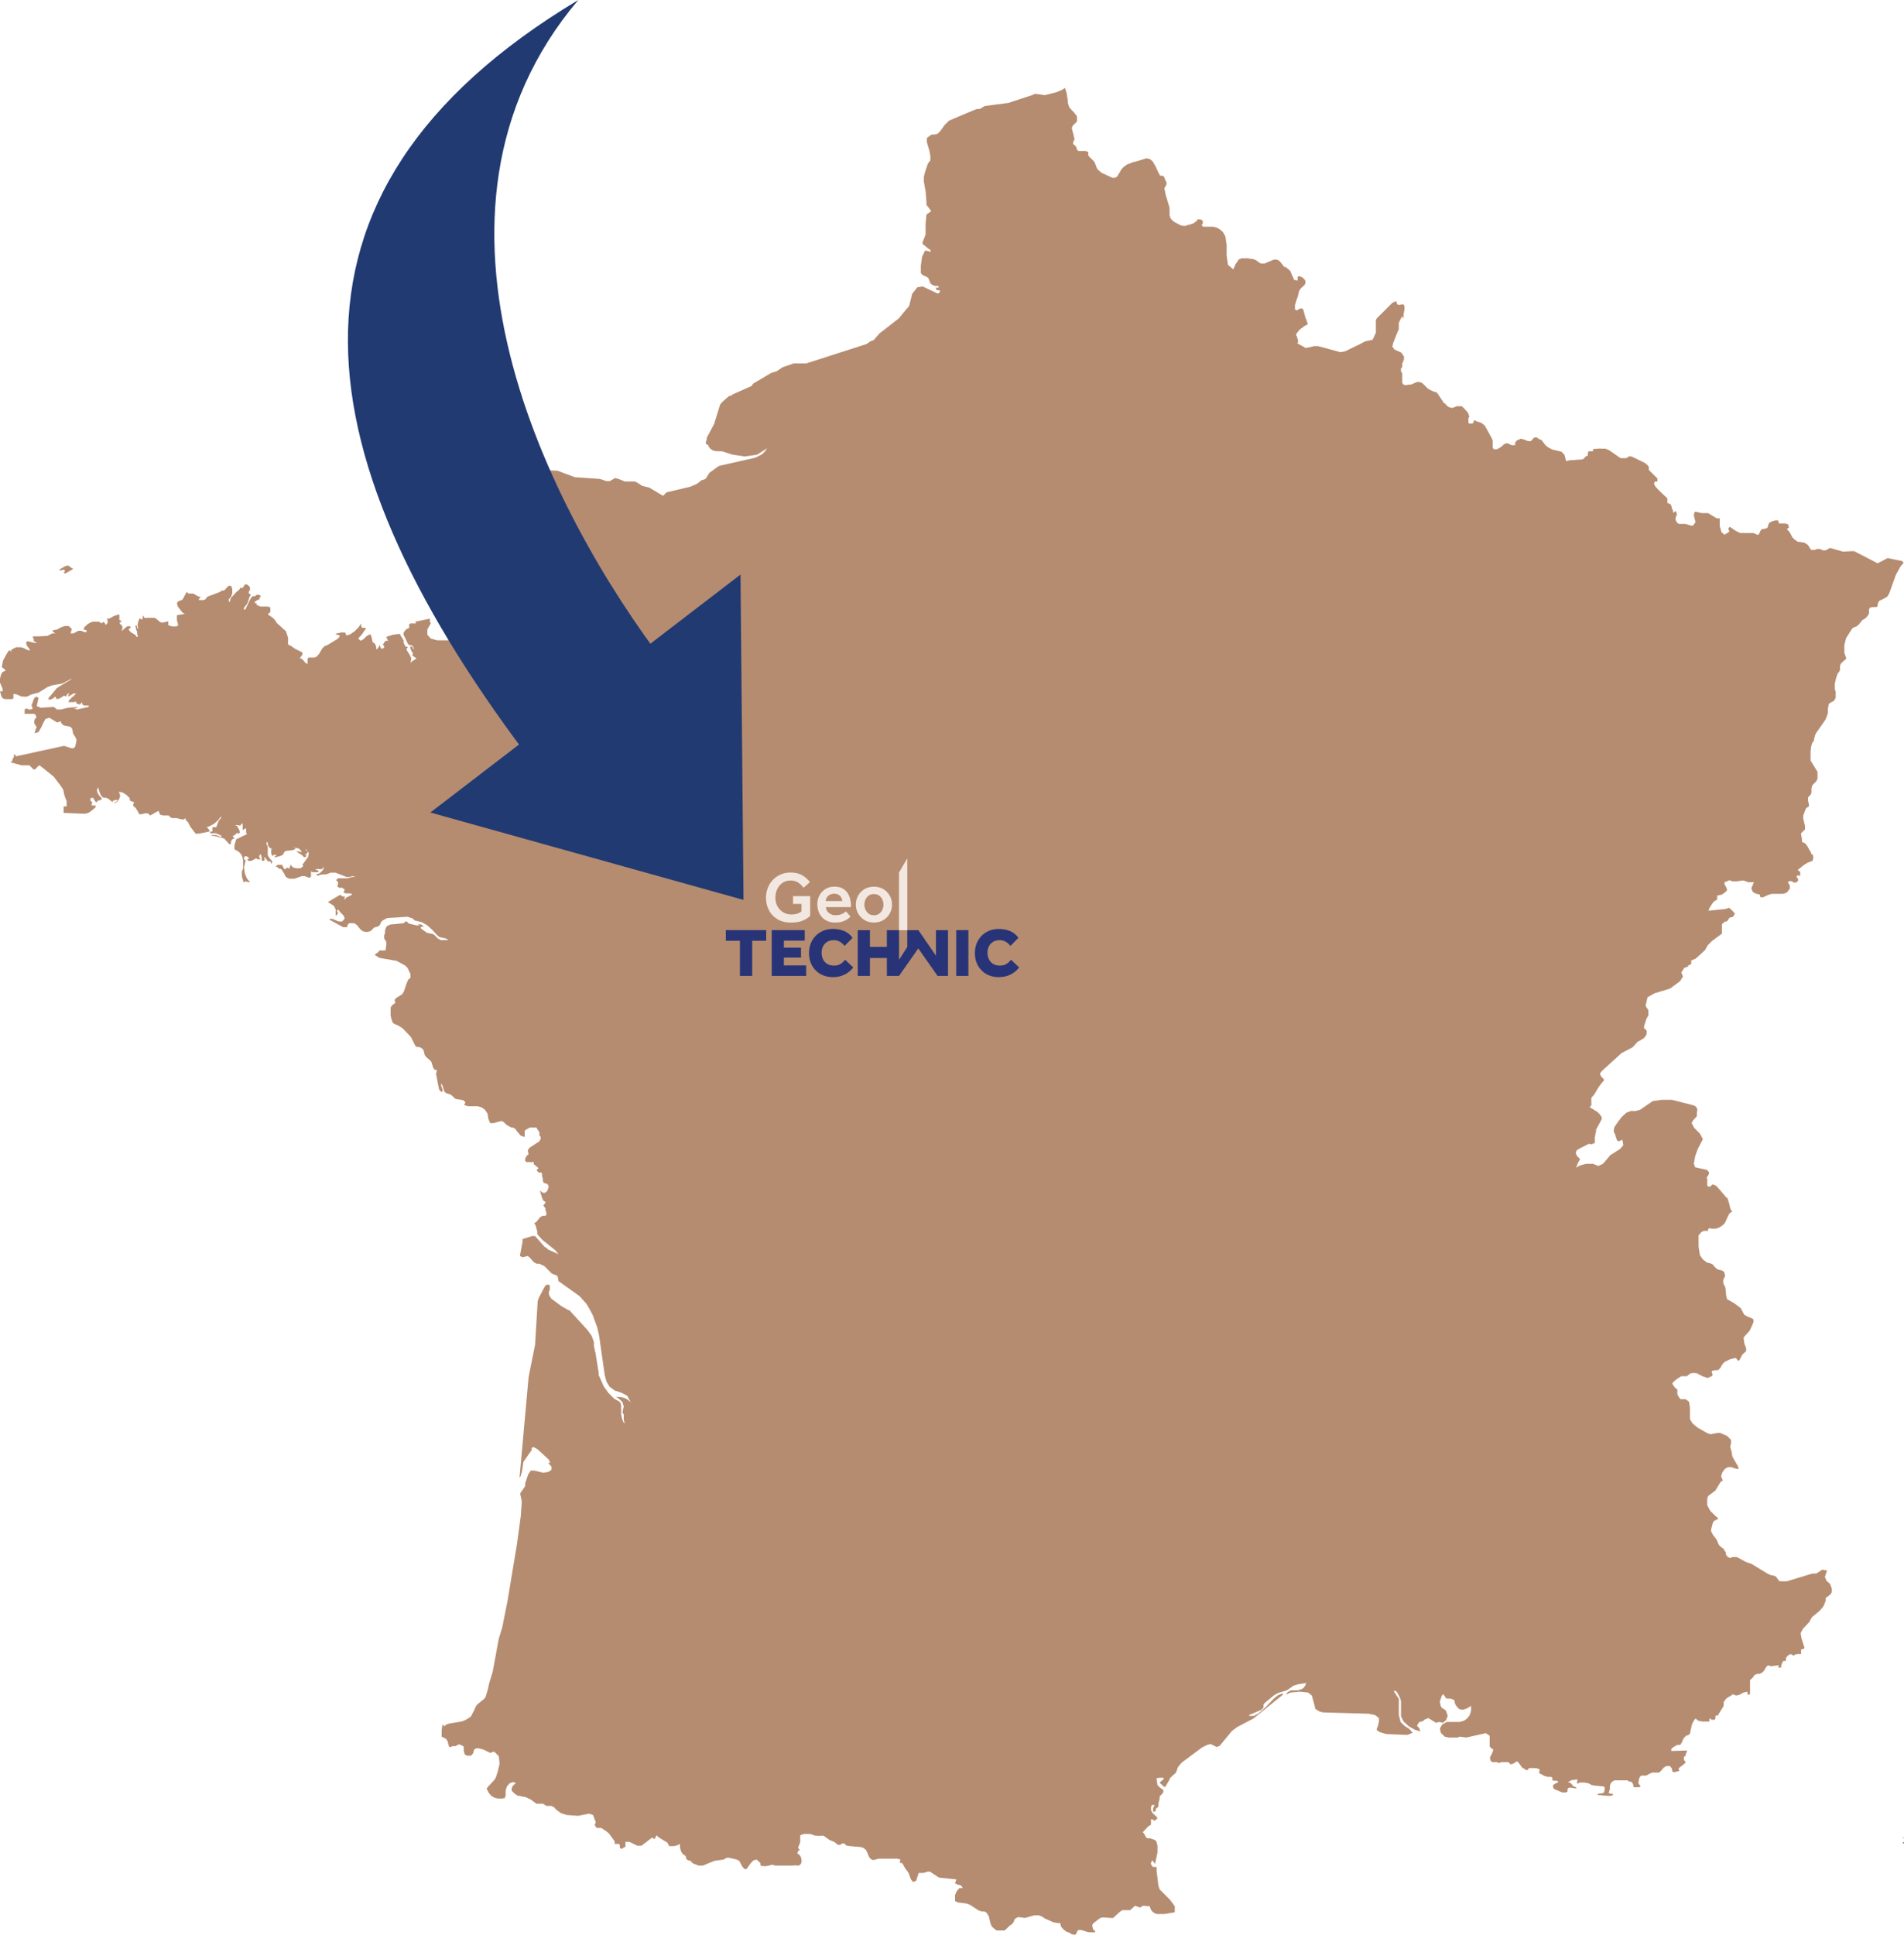 <?xml version="1.0" encoding="UTF-8"?>
<svg xmlns="http://www.w3.org/2000/svg" id="Calque_2" viewBox="0 0 440.2 447.2">
  <defs>
    <style>
      .cls-1 {
        fill: #f2e8e1;
      }

      .cls-2 {
        fill: #283477;
      }

      .cls-3 {
        fill: #b58c70;
        fill-rule: evenodd;
      }

      .cls-4 {
        fill: #213a72;
      }
    </style>
  </defs>
  <g id="Calque_1-2" data-name="Calque_1">
    <g>
      <g id="Calque_1-3" data-name="Calque_1">
        <path class="cls-3" d="M440.2,424.6h-.3v.2h.1l.2.2h0v-.1h0v-.1h-.2v-.2h.2Z"></path>
        <path class="cls-3" d="M440,425.8h-.1v.2l.3.2v-.2h0v-.3l-.2.1Z"></path>
        <path class="cls-3" d="M111.7,113.7h0c0,.1,0-.2,0-.2h0l-.2-.2h0v.4h.2Z"></path>
        <path class="cls-3" d="M358,358.4h-.5l-.3.4-.2.4-.6.2v.3c-.1,0,0,.4,0,.4h.2l.2-.2.6-.2.5-.8.2-.2h.5v-.5c-.1,0-.5.1-.5.1l-.1.1Z"></path>
        <path class="cls-3" d="M97.7,207.2l-1.1-.5h-.6c0-.1-.5,0-.5,0l-.3.4.4.8h2.4l.6.3-.3-.5-.6-.4v-.1Z"></path>
        <path class="cls-3" d="M102.3,197.1l-.3-.3-1-.5-.3-.3v-1.7l-.7-.4h-2.2l.5.7.5,1.6.4.7.8-.4.8.5.6,1,.4,1,.5.3.2-.6v-.9l-.2-.6v-.1Z"></path>
        <path class="cls-3" d="M16.3,131.2v-.2c-.1,0-.6-.3-.6-.3l-.7.2-1.2.7v.3l.8-.2h.3l.1.5h-.2v.3h.5c0-.1,1.5-.9,1.5-.9v-.3h-.2l-.3-.1Z"></path>
        <path class="cls-3" d="M122.1,227.6l.2-.2v-.3l-.2-.2-.2-.2h-.6c0-.1-1.7.3-1.7.3v.3l.3.2,1.2,1.4.4.2,1.7-.3,2.9,1.8,1.4.3h.2l.1.2.3-.2h.5l-.4-.8-.6-.7-.6-.4-3-.5-.5-.2v-.3h.4v-.3l-.7.2-.9.4h-.7l-.6-.9h.4l.6.3.1-.1Z"></path>
        <path class="cls-3" d="M350.5,359.6l-.2.2h-.2v.2h-.3c0,.1-.8.1-.8.1h-.3v.4l.7.4h.4c0,.1.4,0,.4,0l.4-.2.3-.4v-.8l-.2.1h-.2Z"></path>
        <path class="cls-3" d="M73.9,181.2l-.3-.2-1-1h0c0-.1-.7-.7-.7-.7l-1.4-.7h-.3l-.3-.3h-.2v.3c-.1,0-.4.2-.4.2l.2.6.3.7.2.7v.7l.4.4,1.6.5,2.3.2.8-.2v-.8l-.2-.3h-.9l-.1-.1Z"></path>
        <path class="cls-3" d="M129.3,238l-.3-.4h-.4l-.3.2-.4-.2-.7-.8-.9-.7-1-.5h-.9c0-.1.6,1.3.6,1.3l.4,1v.4l-.2.4.5.8.6.8.6.4,1.7,1.9.4.6.2.6.5,1.5.5.2.4-.7.4-1.1.2-1.8v-.4l-.3-.4-.9-.5-.3-.3v-.4c.1,0,.1-.3.1-.3l-.3-.3v-.9l-.2-.5v.1Z"></path>
        <path class="cls-3" d="M434.1,130.2l-5.4-2.8h-.7l-1.9.1-2.8-.8h-.4c0,.1-.8.5-.8.5h-.4c0,.1-.2,0-.2,0l-.7-.3h-.8l-.4.2h-.8l-.3-.3-.4-.7-.3-.3-.7-.4-1.5-.2-.7-.5-.5-.5-.7-1.3-.5-.5v-.2l.2-.1.2-.2-.2-.7-.6-.2h-1.5c0-.1-.2-.7-.2-.7h-.7l-.7.2-.6.3-.2.3-.2.7-.2.3h-.2c0,.1-.8.2-.8.2h-.2c0,.1-.3.4-.3.4l-.3.7-.2.2h-.2l-.9-.4h-3l-.5-.2-.6-.3-1.3-.9h-.1l-.3.3v.3l.2.3v.2l-1.1.7-.7-.6-.4-1.4v-1.8h-.7l-2-1.2h-1.4l-1.4-.3h-.3l-.2.8.2.8.2.8-.6.8h-.4l-1.3-.4h-1.5l-.4-.2-.4-.7v-.6l.3-.6-.2-.8h-.2l-.4.3h-.1v-.6l-.2-.1v-.2l-.3-1h-.1c0-.1-.5-.3-.5-.3h-.2v-1.1l-2.2-2.1-.6-.7-.3-.6.2-.5h.6v-.7l-1.7-1.7-.3-.3h0v-.7l-.3-.4-.6-.5-3.1-1.5h-.6l-.6.4h-1.3l-.9-.6-1.7-1.2-.9-.4h-1c0-.1-1.9.1-1.9.1v.5c.1,0-.8,0-.8,0h-.2l-.2.4v.6l-.5.2-.4.5-.5.2-2.9.2-.7.2-.4-1.5-.7-.7-2.1-.5-.8-.4-.7-.5-1.1-1.4h-.3l-.7-.5h-.4l-.3.1-.5.6-.3.2h0l-.7-.1-.7-.3-.8-.2-.9.4-.4.5v.4h0v.2h-.8l-1.1-.5-.4.2h-.2l-.4.4-.5.4-.7.4h-.2c0,.1-.7,0-.7,0l-.2-.4h0v-1.6l-.2-.5-1.6-2.9-.7-.6-1.1-.4h-.2c0-.1-.2-.2-.2-.2h-.2l-.2.1v.3l-.3.3h-.8c0-.1-.1-.3-.1-.3v-1.1h.2v-.2h0c0-.1-.3-.9-.3-.9l-.7-.8-.7-.7h-1.3c0,.1-1,.4-1,.4l-.7-.2-.7-.5v-.2c-.1,0-.5-.3-.5-.3l-.8-1.2-.6-.9-.4-.4h-.3l-.9-.4-.7-.4-1.2-1.2-.6-.3h-.7l-.7.3-.7.3h-.6l-.3.1h-.5l-.3-.1-.3-.4v-2.2h0l-.3-.5v-.6l.3-.4h0v-.9c.1,0,.2-.2.2-.2v-.2l.2-.4v-.7l-.6-.9h0l-.9-.4-.7-.3-.5-.7.2-.8.9-2.3.4-.9v-1.4h0c0-.1.2-.5.2-.5l.5-1h.1l.3.4h0v-.9l.2-1.1v-.9l-.3-.4-1,.2-.4-.2-.2-.7h0l-.9.4-3.6,3.6-.2.4v.7h0v2.3c-.1,0-.4.8-.4.8h0l-.3.6-.2.2h-.2l-1.4.3-1.1.6-3.5,1.7-1.1.2-4.4-1.2-.8-.2h-1c0,.1-1.7.4-1.7.4h-.3v-.1l-1.9-1h.3v-.8l-.2-.4v-.4h-.2v-.6c.1,0,.3-.3.3-.3h0l.2-.3.3-.3.2-.2.6-.4.2-.2.4-.2.4-.2v-.4l-.2-.4v-.3l-.2-.2-.6-2.2-.3-.2h-.4l-.7.4h-.3c0-.1-.2-.2-.2-.2v-1l.4-1.3.3-.8.2-1,.2-.4h0l.4-.5.7-.6h0l.2-.4v-.6l-.2-.3-.4-.4-.3-.2h-.2c0-.1-.3-.2-.3-.2h0l-.4.2v.7h0v.2l-.6-.2h-.2l-.7-1.6-.2-.5-.7-.6-.4-.3h-.3c0-.1-1.1-1.4-1.1-1.4h0l-.6-.3h-.7l-1.4.6-.7.3h-.9l-.5-.3-.3-.2-.2-.2-.7-.3-1.4-.2h-1.5c0,.1-.2.2-.2.2h-.3l-.2.4-.7,1v.3l-.1.1h0l-.2.3h0v.3l-1.3-1.1-.3-2.1v-2.5l-.3-2-.6-1-.7-.6-.7-.4-.8-.2h-2.3l-.4-.3.3-.5h0v-.5l-.3-.3h-.1l-.3-.1h-.4l-.3.2h0v.2l-.3.2h-.1l-.3.3-1.2.4h-.3c0,.1-.3.2-.3.2h-.6l-.6-.1-1.5-.8-.4-.3-.5-.6h0l-.2-.7v-1.7l-.9-3-.3-1.5.3-.5.2-.4v-.5c-.1,0-.4-.8-.4-.8l-.2-.5h0l-.4-.2h-.5l-.2-.4-.5-1-.3-.7-.2-.3-.5-.9-.6-.5-.7-.2h-.2l-1.6.5-1,.3h-.3c0,.1-1.5.6-1.5.6l-.4.3-.3.2-.3.3-.3.3-.4.7-.6,1-.5.3h-.6l-2.4-1.1-.3-.2-.2-.2-.5-.4h0c0-.1-.2-.3-.2-.3l-.4-1.1-.2-.4h0c0-.1-1.2-1.2-1.2-1.2l-.2-.4h0v-.7c-.1,0-.6-.2-.6-.2h-1.7c0-.1-.2-.2-.2-.2h0l-.2-.3v-.3l-.3-.4-.2-.2h0l-.3-.2h0v-.4l.3-.6v-.3l-.3-1.2-.3-1.2.2-.5.3-.3.5-.5.2-.2h0v-1.2l-.6-.8-1.2-1.3-.3-1v-.4l-.3-1.9h0c0-.1-.4-1.2-.4-1.2l-.5.4-1.4.6-2.7.7-2.1-.3h-.3l-.3.2-5.8,1.9-5.4.7-1.2.7h-.6c0-.1-6.5,2.7-6.5,2.7l-1,1-1,1.4-.6.6-.7.2h-.7l-.3.2-.8.6v1l.6,2,.2,1.2v1c-.1,0-.6.8-.6.8l-.7,2.1-.2.9v1.1l.4,2.2.2,2.5v.7c.1,0,1.1,1.4,1.1,1.4l-1.1.8-.2,2.1v2.5l-.7,1.8v.4l1.9,1.5v.3l-1.3-.3-.7,1.4-.3,2.1v1.7l.3.4,1.4.7.3.7.2.6.5.4.7.2h.7v.4h-.7l.2.4.2.2h.6v.4l-.3.3h-.3l-3.4-1.6-1.2.2-1.2,1.5-.7,2.8-.3.4-.3.3-1.8,2.2-4.5,3.5-1.3,1.5-.8.3-.8.6-14,4.5h-2.9l-2.6.9-1.3.9-1.3.4-4.2,2.5-.3.5-4.5,2-.3.3h-.4l-1.6,1.4-.5.6-1.4,4.5-1.7,3.2v.4l-.2.6v.4l.6.3v.3c.1,0,.4.5.4.5l.6.4.8.2h1.3l2.5.8,2.8.4,2.8-.4,2.4-1.5-.6.8-.6.6-1.6.8-8.4,1.9-2.2,1.6-.8,1.3-.3.2-.7.2-1,.8-1.6.7-5.5,1.3-.8.8-3.2-1.9-1.6-.4-1.1-.7-.6-.3h-2.3l-1.5-.6-.8-.2-1.2.7h-.8l-1.5-.5-5.8-.4-4-1.5-4.5-.2-.6.3-.6.6-.3.7.3.5v.3l-.7.2-.3-.2-.3-.4-.3-.3h-.4l-.3.3h-.3l-.2-.5v-.2l.3-.3.2-.4v-1.7l-.3-.8-2.5-3.2-.5-1.4-.6-.9-.5-1,.2-1.2.3-.3h.3c0-.1.7-.1.7-.1v-.2l.2-.5.2-.5.9-.6-.2-.9-.7-1.6-.2-.9-.2-.4-.2-.2-4.1-.7h-.6l-1.6.5-.5.4-.9,1.2-.5.5-.6.3h-.4l-.6-.3h-.8l-.4.5h-.3c0,.1-.3,0-.3,0v-.5h0c0-.1-.5,0-.5,0l-2.5-.8-2.2-.3-.7-.3h-.7v-.3l-.2-.6-.2-.2h-.3c0-.1-1,0-1,0h-.3c0-.1-.7-.6-.7-.6h-.3c0-.1-.9,0-.9,0v.4c-.1,0,0,.8,0,.8l-.3,1.2,1.5.6,1.2.2.2.4.3.5.2.6.3.7v.9l-.2,1.6-.2.5-1,.9-.3.7.3.3.8,1,.3.6.2.4v.5l.6.9v.3l.2.4v3.1l.4.3h.4l.5-.2h.4c0-.1,0,0,0,0v.2l-.2.3.6.4.8.8.6.4.3-.9h.2l.4,1v.3h-.6l.2.8.4.6,1,.8h-.2v.1l-.2.2.5.6.6,1.9.5.6.3-1h.7l.9.4.7.2v.3l-1.3-.3h-.6l-.3.5v.9l.3,1,.2,1,.3.8.2-.2h0l.4.2-.7.5-.2.3-.2.7-.2.7v.6l.2.4h.5l-.1.6v2.1l.3.5.3.3v-.2l.4-.8.6-.4h.8l.6.3v.3l-.8-.4-.4.2-.3.8-.3,2.9v.3l.5.1.2.3v.5l-.2.6-.3-.4-.3.5-.2,2.4-.2.6-.3.5-.5.2v.4l.8.2.4.8.2,1.2v1.4l.3,1.2,1.2,1.1.3,1.2.3.3.4.3,1.2.3.2.2v.3l.2.3v.2h.2l.2-.2h0c0-.1,1.3,0,1.3,0l.7.4.6.9-1.2-.5-3.7.8-2.6-.3h-.6c0,.1-1.6,1-1.6,1l-2.6.4h-2.5l-1.5-.4-.8-.9v-1.2l.8-1.4-.2-.4v-.7l-3.4.7.2.4h-1.3l-.3.2v.8h0c0,.1-.6.3-.6.3l-.4.4-.3.5v.4l.3.6.7,1.5.3.3h.3l.4.1.2.3.3.6-.4-.3v-.2l-.3-.2h-.3l.2.8.5.9-.2.4,1,.7-1.1.7-.3.4.2-1.1-.3-.7-.8-1.3v-.2l.3-.5h-.5c0-.1-.3-.5-.3-.5l-.2-.5v-.5l-.8-1.3v-.2l-1.6.2-1.6.5.3.7.2.4.3.3-.4-.5h-.5l-.3.3-.4.6.3.3h0v.4l-.5.3-.3-.3-.2-.6v-.7.6l-.2.5-.3.4-.3.2v-.5l-.2-.6-.3-.4-.4-.2v-.3l-.3-1.2-.2-.3-.8.4-.7.7-.7.4-.6-.5.9-1,.2-.3.2-.3.2-.3.2-.2v-.4h-.8l-.2-.4v-.6l-.6.9-.9.9-1,.7-.9.3-.3-.7h-.7c0-.1-1.6.3-1.6.3l.7.3h.3v.4l-.5.5-2.3,1.4-.6.2-.3.3-.3.3-.7,1.2-.6.7-.6.2h-1.3l-.2.3v1.2l-.6-.4-.3-.4-.3-.3-.3-.2h-.3l.2-.3.2-.3.2-.3v-.5l-1.8-.9-.8-.6-.5-.2-.2-.2v-1.5l-.5-1.5-2.1-1.9-.3-.5-.5-.6-.7-.5-.5-.3v-.3h.2l.3-.4v-1l-.6-.2h-1.7l-.9-.4v-.4h-.4v-.3l.6-.4h.2c0-.1.3-.2.3-.2v-.3h0l.3-.4-.3-.3h-.4c0-.1-.3,0-.3,0l-.3.3h-.6c0-.1-.6.8-.6.8l-1.1,2.3h-.3v-.4l.7-.9.2-.4.4-1.3.3-.4-.5-.4v-.3l.3-.5v-.5l-.3-.4-.4-.3h-.5c0,.1-.6.9-.6.9l-.4-.2-.2.4-.8.7-1.1,1.2-.3.5v.6l-.3-.3h0v-.4l.5-.5.3-.9v-1l-.3-.7h-.5c0-.1-1.1,1.1-1.1,1.1h-.5l-.4.3-2.9,1.1-.2.2-.3.4-.3.2h-1.2v-.3l.2-.2h0c0-.1.2-.3.2-.3h-.5l-1.2-.7h-1.1l-.3-.3h-.2l-.2.4-.7,1.3-1,.4-.3.4.2.8,1.1,1.4.5.3-1.8.3v1.1l.3,1.2-.4.3h-1l-.9-.3v-.9l-1.2.3h-.4l-.4-.2-.8-.7-.4-.2h-1.6c0,.1-.7,0-.7,0l-.4-.6v.8l-.3.2-.4-.3-.3.6-.2,1,.2.9-.3-.3v-.2l-.1-.3h-.3l.2,1,.2.4v.3c.1,0,0,.3,0,.3l.2.3-.2.4-.5-.6-1-.6-.4-.5v-.3h.2l.3-.4-.7-.2-.5.3-1,.9.2-.6v-.5l-.3-.4-.3-.2v-.4h.3v-.3l-.4-.2v-1.1l-.1-.2-1.2.4-.7.4-.4.2h-.5l.2.5v.4l-.2.3-.2.2h-.1l-.2-.4-.2-.2h-.2l-.3.3-.6-.4h-1.5l-.7.3-.6.4-.6.6-.2.5.7.2v.4h-.5l-.7-.3h-.7l-1.1.6h-.7c0,.1.3-1,.3-1l-.7-.7h-.9l-.9.3-.9.5-1,.2v.4h.2l.4.3h-.7l-1.2.6h-.7c0,.1-2.6.1-2.6.1v.3l.2.2v.6l.8.4h-.6l-1.6-.4-.4.3.2.7.8,1.1h-.4c0,.1-1.1-.5-1.1-.5l-.7-.2h-1.1c0,.1-.6.3-.6.3l-.6.4.3.4-.3-.2-.4-.2-.6.9-.8,1.5-.3,1.5.8.6v.3l-.6.2-.4.7-.2.9v.9l.6,1.4v.6h-.6l.3,1.1.3.5.5.2h1.7l.3-.2v-1l.7.1,1.2.5h.6c0,.1.7,0,.7,0l1-.5,1.6-.4,2.1-1.3,1.1-.4,2.3-.4.6-.3,1.1-.6.6-.2-3.2,1.9-.4.3-1.9,2.3v.3h.5l.4-.2.4-.2.2-.3.3.3h0v.3l.7-.1,1.1-.7.5.2v-.2l.3-.3v-.2h.3v.4h-.2v.3l.5-.2.8-.5h.6l-.7.7-.3.2-.2.2v.2h-.3c0,.1-.1.2-.1.2l-.2.5h1.5c0-.1.2-.2.2-.2l.2.5.5.2h.4c0-.1.3-.5.3-.5l.2.6.4.2h1v.3l-2.7.6-.8-.3h.5l.3-.1.2-.2-2.3.2-1.6.4h-.9l-.3-.2-.2-.2-.3-.2-3,.2-.9-.4.4-1.9-.5-.3-.5.4-.6,1.6v.2l.2.3v.4l-.5.1h-.4l-.3-.2h-.3l-.3.2v1h2.1l.4.2.2.5v.2l-.3.2-.2.6v.4l.2.4.4.6-.2.3-.3,1.1.9-.3.6-1,.5-1.1.5-.9.9-.3,1.8,1.1.9-.3v.3l.2.3.2.2.3.2,1.5.3.4.5.2,1.1.2.3.4.6.2.6-.3,1.4-.2.3-.5.2-1.9-.6-11,2.4h-.1l-.3-.4h-.2v.6l-.3.4v.3l-.2.3-.3.2,2.6.7h1.8l1,1,.5-.2.4-.5.4-.3.3.2,3,2.4,1.6,2.1.6.9.3,1.4.5,1.3v1.2h-.7v1.5l4.9.2.8-.2.5-.3,1.2-1v-.4h-.9v-.5l.2-.2-.5-.4v-.6l.6-.1.7,1.1.3-.3.3-.2h.3c0-.1.4-.2.4-.2v-.3l-.4-.4-.5-.7-.2-.8.3-.6.2.8.3.8.4.6.4.2h.5l.5.2,1,.8.2-.4h.3l.3-.1h.4c0-.1-.2.3-.2.3l-.2.2h-.6l.6.2.7-.8.3-.8-.3-1,.9.2.9.6.7.7v.5l.5.3h.2c0,.1.3.1.3.1l-.2.6v.3l.3.2.3.3.7,1.2v.2h.7l.7-.2h.7l.5.5,1.8-1h.2c0,.1.3.8.3.8l.7.2h1.3l.4.4.3.2h1.1l1.2.3h.5l.4-.3v.4l.2.2.4.4.5,1,1,1.3.2.3h.5c0,.1,2.7-.5,2.7-.5v-.3l-.2-.3-.2-.2-.2-.2.6-.2,1.1-.6.9-.8.7-.9v.4l-.4.4-.3.6-.4,1.1h-.9v1h-.5v.4h1.4c0,.1.6.3.6.3l.6.3v.3l-1.3-.5h-.7l-.6.2h.9l1.5.4.8.2,1.1,1.2.2.2.3-.2v-.5l.3-.5.5-.2-.4-.5h0c0-.1.5-.3.5-.3l.3-.3.3-.2.4.3v-.3h.2l-.2-.7-.3-.5-.2-.4-.5-.2h.5l.5.1h.3c0,.1.2-.4.2-.4h.3v1.4h.2c0-.1.4-.3.4-.3h.2c0-.1,0,.7,0,.7v.3l.2.3-2.5,1.2-.4,1.4v.9l.3.2.4.2.3.2.5.5.3.6.2.9v1.8l-.3.8v1l.4,1.4h.2l.2-.2.7.2h.4l-.7-.8-.5-1.2-.2-1.4.4-1.7h-.2c0-.1-.2-.3-.2-.3h-.1l.3-.6h.3l.4.2.3.3-.3.2h-.2c0,.1.4.4.4.4h.6l1.1-.6.3.2h.2l.5.1-.3-.7.2-.5h.2l.2.7v.7c.1,0,.5.1.5.1l.2-.3-.2-.7.4.4.4.5.3.3.3-.2.3.5v.2l.2-.2h0v-.5l-.3-.3-.4-.5-.3-.5v-2l-.3-.6v-.4h.3v.6l.3.5.3.3h.5l-.3.2v.9l.2.6h.3v-.2h.6v.3h-.3v.3l1.2-.3.7-.3.3-.6.3-.3,1.7-.2.7-.3-.5-.3,1.1.2.4.3.4.6-.8-.2h-.6c0-.1,1.6,1,1.6,1l.2.3h.4l.1-.1.2-.2-.5-.3h.4c0-.1.3-.4.3-.4v-.3l-.4-.3v-.3l.7,1-.2.9-1.3,1.8.2.3-.6.5h-1l-.8-.2-.5-.6-.3.7v.3l-.3-.3h-.4l-.2.3h-.3l-.5-1h-1l-.5.4.6.2v.2h0l.2.1h.3l.3.2.2.3h0l.6,1v.2l.5.4.5.2h1.2l1.7-.6h.6l1.1.4.4-.3v-1.2l.4.2h1.3v-.3l-.3-.2h-.2c0-.1-.3-.2-.3-.2h.6c0-.1.5,0,.5,0h.5l.5-.6-.2.7-.5.6-.6.4h-.5l.3.4h.3l.2-.2h.3c0-.1,1.2-.1,1.2-.1l1.1-.4h1l2.6,1h.6l.9-.2.6.2h-.7l-1.2.3h-2.2c0,.1-.4.4-.4.4l.5.6-.2.9.4.3h.7l.6.4-.3.7.6.2h.8l.6.1-.2.3-1.2.6-.3.4-.2-.3h.2v-.4h-.6c0-.1-.3-.3-.3-.3h-.3l-2.7,1.6,1.4.9.4.8v1.4h.2l.3-.5v-.2l-.3-.4h.2v-.2h.2c0-.1.5.6.5.6l.7.7.3.7-.6.7h-.7c0,.1-1.5-.6-1.5-.6h-.7v.2l3.1,1.7h1v-.4l.2-.3.2-.2h1.2l.6.4.8,1,.5.4.6.2h.6l.7-.2.8-.8,1-.3.3-.3.2-.3v-.3c.1,0,.4-.4.4-.4l1.1-.6,4.7-.3,1.2.4.5.5h.3c0,.1.7.2.7.2l.7.2,1.2.7,1.1,1,1.1,1.2.6.5,1.4.3.7.4h-1.8l-.7-.4-.8-.8-.3-.2-1.4-.3-1.4-1v-.4h.7l-.3-.3-.3-.2h-.3c0-.1-.4-.1-.4-.1l.2.3h-.6l-1.7-.4-.3-.2-.2-.3h-.3l-.3.2-.2.2-3.1.3-.8.4-.2.4-.2.6v.6l-.2.5v.7l.5.8v.7l-.1.7v.4l-.3.2h-1.2c0,.1-.3.4-.3.4l-.4.3-.4.3,1.1.7,4,.7,2,1.1.5.5.3.6.4.9v.8l-.5.4-.4.9-.6,1.8-.4.7-1.3.8-.5.5.2.7-.8.6-.3.5v1.8l.2.9.3.8.4.3.8.3,1.1.7,1.9,2,1,2,.3.3h.6l.6.3.4.4.3,1.2.4.5.5.4.6.6.2.6.2.7.3.5.6.2-.2.8.7,3.6.3.4.3.2.2-.2v-.4l-.3-.8v-.6l.3.5.3,1.1.2.4.4.3,1,.3,1.1,1,1.8.3.5.5-.3.6.9.3h2.3l.9.3.7.5.6.9.2,1.2.4,1h.8l1.8-.5.5.2.7.7,1.1.6h.3l.5.2.7.9.7.8.9.3v-1.5l1.2-.7h1.5c0,.1.7,1.1.7,1.1v.7l.3.4v.4l-.3.6-2.3,1.5-.4.6.2.9-.3.2-.3.4-.2.5v.4l.3.3h1c0,.1.5,0,.5,0h.2v.6h.2c0,.1.2.2.2.2l.7.6-.4.4v.2l.3.2v.2h.7c0,.1.2.2.2.2v.6l.2.7v.5l.2.4.7.2.2.2.2.2v.5l-.3.8-.5.4h-.5l-.7-.5.5,1.6.3.7.6.4h-.1c0,.1-.3.5-.3.5l-.2.2.2.3.3.4v.5c.1,0,.2.5.2.5v.6c-.1,0-.3.1-.3.1h-.5l-.6.3-.3.4-.2.2-.2.3-.3.3-.4.2.3.5.2.7.2.7v.6l.3.4.9,1,3,2.4.7.9-2.4-1.1-.4-.4-.4-.2-2.2-2.5h-.7l-2.2.7v.6l-.6,3.3.6.3,1.2-.3.6.5.4.5.5.5.6.3h.7c0,.1,1,.5,1,.5l1.8,1.8,1.1.4.2.2.2.9v.2l4.9,3.5,1.6,1.8.7,1.2.7,1.3,1.1,3,.4,1.8,1.3,9.1.4,1.5.7,1.2,1.2.9,1.5.5,1.4.7.8,1.5-.7-.6-.8-.4-.9-.2h-1l.7.4.8.8.3,1-.3,1.3.3.6v1.3l.3.7-.4-.3-.3-.8-.2-1v-2.1l-.2-.6-.3-.3-1.1-.6-1.3-1.3-1.1-1.5-1.2-2.7v-.5l-.7-4.4-.4-1.8v-.9l-.5-1.4-1-1.4-4.1-4.5-.5-.2-1.4-.8-2.3-1.7-.3-.4-.3-.6v-.8l.2-.2v-1.1l-.4-.2-.6.2-.4.7-1.2,2.3-.2.7-.6,10-1.5,7.5-2.1,23.3.3-.5.3-1.1.3-2.1,1.6-2.3.3-.4h0v-.5l.3-.2h.3l.2.2h.2c0,.1.4.3.4.3l2.6,2.4.3.7h-.5l.8.9v.7l-.7.5-1.2.2-2.1-.5h-.8l-.6.9-.7,2.1v.6l-.2.3-.9,1.3v.4l.3,1.3v.7l-.2,2.9-.9,6.6-2.2,13.2-1.2,6-.8,2.6-1.4,7.6-.8,2.6-.3,1.4-.5,1.7-.3.5-1.7,1.4-.3.4-.2.5-.7,1.4-.2.4-.7.5-.7.4-.8.3-3,.5-.7.3-.2.3-.5-.4-.2,1.3v1.5l1,.5.4.6.2.9.2.4h.3l.4-.2h.7l.7-.4h.3l.6.3.3.2v.9l.2.8.2.2.4.2h.8l.3-.2.3-.4.2-.8.5-.3h.6l1.1.3,1.4.7h.4l.3-.2h.4l1,1,.2,1.7-.4,1.8-.5,1.5-.4.6-1.4,1.5-.3.4.5,1,.6.7.7.4.8.2h1l.6-.1.2-.6v-1.2l.3-.9.6-.7.7-.3.8.2-.7.6-.3.6v.6l.7.7.6.4,2,.4,1.2.6,1.2.9h1.2c0-.1.3,0,.3,0l.5.3.3.2h1.2c0,.1.6.3.6.3l.4.5,1.2.9,1.3.4,2.6.2,2.6-.5.9.3.6,1.6v.3l-.2.2v.2l.2.4.3.3h1l1.2.8.6.5,1.3,1.8v.6h1l.2.3v.6l.3.2h.2l.6-.4h.2v-1.2h.9l1.8.9h1l.8-.6,1.7-1.3.3.3h.3c0-.1.2-.4.2-.4l.2-.4.5.5,2,1.2.4.8h.9c0,.1,1-.2,1-.2l.6-.3v.8l.2.8.4.7.6.4.2.3v.3l.2.3.3.2h.4c0,.1.3.3.3.3l.2.2.2.2,1.3.5h1.1c0-.1,2.6-1.1,2.6-1.1l2.1-.3.7-.4h.6l1.7.4.6.3.7,1.3.5.6h.5l1-1.4.6-.6.7-.2.9.8h0v.5l.2.2h.6c0,.1.7,0,.7,0l1.3-.3.6.2h4.2c0-.1,1.2,0,1.2,0l.4-.2.3-.5v-.7l-.2-.7-.4-.5-.4-.2.2-.4v-.2c.1,0,.4-.2.4-.2l-.4-.5.5-1.3v-1.6l.8-.3h1.5l1.2.4h.6c0,.1.6,0,.6,0h.7l1.4,1,1,.4.3.2.6.5h.3c0,.1.3,0,.3,0l.3-.3h.3c0-.1.3,0,.3,0l.5.5h.3c0,.1,2.9.3,2.9.3l.7.2.6.5.3.6.3.7.3.6.6.4h.3l1.2-.3h4.2l.8.2-.2.6.2.2h.3l.2.2.6,1.1.7.9.6,1.6.5.6.7-.3.6-1.8h1.1l1-.3h.5l1.8,1.2.4.2,3.9.4-.3.9.6.3.8.2.4.6h-.8l-.6.7-.4.9v1.1h0v.3l.6.3,2.2.3.7.3,2,1.3.7.2h.6l.5.3.5.8.4,1.7.3.7.7.6.4.3h1.9c0-.1.4-.4.4-.4l.6-.6.8-.6.2-.3.3-.7.2-.2.6-.3,1.6.2,2.1-.6h1c0-.1,1,.4,1,.4l.4.3,2,.9,1.1.2h.5l.2.8.6.7.7.5.6.2.6.4h.4c0,.1.3.1.3.1l.3-.2.3-.7.2-.2h.7l1.6.5h.7c0,.1.9,0,.9,0v-.2l-.5-.5-.2-.9.2-.4,1.4-1.1.6-.3h.7l1.3.1h.7c0-.1.5-.5.5-.5l1.1-1,.5-.3h1.8l1.1-1,1.2.4.6-.4h.3l1,.1h.3l.2.6.2.4.3.3.4.3.6.2h1.7l2.4-.4v-1.4l-1.1-1.5-2.4-2.4-.3-.9-.4-3.4v-.8l-.2-.1h-.7l-.2-.3-.2-.3v-.4l.3-.5.5.6.2.2v-.3l.5-2.3v-1.6l-.2-.8-.2-.4-.4-.2-.9-.3h-.6l-.3-.2-.2-.3-.3-.6-.3-.3,1.3-1.4.4-.2.2-.2v-1.2h.3l.4.3h.2l.6-.5-.2-.4-.9-.8-.4-.7v-.7l.2-.5h.7c0-.1-.4.7-.4.7v.4c-.1,0,0,.4,0,.4h.4c0,.1.2-.2.2-.2v-.5c.1,0,.4-.2.4-.2l.2-.3v-.6l.3-1.2v-.5l.7-.7.2-.5-.2-.4-.6-.4-.6-.6-.2-1.3v-.3c.1,0,.6-.1.6-.1h.9l.2.2-.3.3-.6.5v.3l.4.3.3.3.2.2h.3l.9-1.5.2-.5.5-.5.8-.7.2-.4.3-.9.3-.4.6-.7,4.7-3.5,1.2-.6.8-.2,1.4.7.7-.3,2.8-3.4,1.2-.9,3.8-2,6.8-5.5v-.3l-1.1.4-1,.8-1.8,1.9-1.7,1.5-1.1.6h-1.1v-.2l2.8-1.2.5-.5v-.7l.3-.4,2.2-1.8.9-.5,2-.6,1.6-1.1,1-.3,1.9-.3-.3.7-.4.5-.6.3-.7.2h-1.6c0,.1-.7.4-.7.4l-.4.6,1.1-.5,2.1-.2,1.9.2.9.7h0c0,.1.7,2.6.7,2.6v.4c.1,0,.4.3.4.3l.7.4.8.2,10.5.3,1.5.3.9.7v.8l-.2.9-.3.8v.3l.8.5,1.4.4,4.9.2,1.2-.5-.8-.9-1.1-.7-.9-.9-.4-1.6v-3.8c-.1,0-1.1-1.6-1.1-1.6v-.3l.6.3.4.7.4.8.2.7v3.5l.6,1.2,1.2,1.1,1.4.8,1.3.4-.3-.8-.3-.3-.2-.2.3-.6.3-.3.8-.2.3-.3.9-.4,1.8,1.1.7-.2.9.2.7-.6.4-1-.4-1.2-.5-.4-.4-.2-.3-.4-.2-.9v-.3l.2-.6.2-.6.2-.3h.3c0,.1.5.8.5.8h0c0,.1.8.1.8.1h.3l.7.3.2.2v.4l.3.7.7.8.8.2,1-.3,1-.6v1.1l-.3,1-.6.8-.7.5-1,.3h-3l-1.1.6-.5.9.2,1,.9.9.9.2h2.1l.5-.2,1.5.2,4.5-1,.9.6v2.4l.2.3.3.3h.2c0,.1.1.1.1.1v.3l-.1.3-.3.7-.3.5v.5l.2.5.4.2h1l.4.2.6-.2h1.6l.4.3v.2c.1,0,.6-.1.6-.1l.4-.2.6-.4.3.2.8,1.1.3.3.5.2v.2h.7v-.2l.1-.2h.2c0-.1,1.7,0,1.7,0l.7.3-.2.8,1.3.7.7.2h.8l.3.2v.6l.3.1h.7l.2.1.2.2-1,.5-.3.4.2.6.3.2,1.7.7h.8l.4-.2v-.6l.3-.3h.6l1.1.2v-.3l-.6-.2-.7-.8-.6-.2,1-.5h.6c0-.1.6-.1.6-.1v.2c-.1,0-.1.5-.1.5v.3l.7-.3h1l1,.2.7.4h.2c0,.1,2.5.3,2.5.3l.3.2v.5l-.2.8h-.2c0,.1-1.2.2-1.2.2v.3h.7c0,.1,2.2.2,2.2.2l.6-.2v-.3h-.6l-.4-.2.3-.9v-.8l.3-.7.7-.5h3l.5.3h.4l.3.3.2.4v.4l.2.2h1.2l.3-.2-.5-.7v-.4c.1,0,.1-.6.1-.6l.3-.6.3-.2h1.1l.7-.4.7-.3h1.6l.5-.5.5-.6.6-.4h.9l.3.4.2.4v.4l.3.2h.3l.7-.2h.3l-.1-.7,1.4-1.1.2-.3h0c0-.1-.2-.3-.2-.3l-.2-.2v-.7l.2-.2h.2v-.3l.3-.8v-.2l-3.3.1h-.3v-.5l.5-.4.9-.5h.7c0-.1.3-.5.3-.5l.2-.5.3-.6.5-.5.6-.2.3-.3.3-1.4.2-.8.4-.8.4-.5.6.5.9.2h1.7v-.6c.1,0,.3-.2.3-.2v.3l.3.1h.6l.2-.3v-.6l.2-.1h.4v-.1l1.3-2.1h0v-.9h0l.5-.7.5-.4.6-.3.5-.4.8.3.8-.2.9-.5.9-.2v.5l.2.2h.3l.1-.3v-3l.2-.3.3-.2.3-.4.3-.4.6-.2h.5l.4-.2.3-.2.3-.3.6-1,.4-.3.5.2h.3l1.7-.2-.2.5h0c0,.1.7,0,.7,0v-.4l.2-.6.3-.5h.6v-.7l.5-.6.6-.3.7.4.3-.3h.3c0-.1.3-.1.3-.1h.8v-1.1h.4l.4-.3-.7-2.2-.2-1.2.5-1,1.5-1.6.6-1.1,1.8-1.5.7-.8.3-.5.4-1.1v-.6c.1,0,.6-.4.6-.4l.5-.4.3-.5v-.8l-.4-1.1-.8-.7-.4-.9.5-1.5-1.1-.2-1.4.9h-.9l-5.9,1.8h-1.4l-.4-.1-.2-.3-.3-.4-.2-.3-.5-.2-.9-.2-.6-.3-3.6-2.2-1.4-.5-2-1.1h-.4c0-.1-.5,0-.5,0h-.3c0,.1-.4.2-.4.2l-.5-.2-.3-.3-.2-.4v-.4l-.3-.4-.2-.4-.7-.5-.3-.3-.2-.3-.4-1-.3-.4-.7-.9v-.2l-.3-.4v-.5l.4-1.5.2-.4,1.1-.6-.8-.7-1.1-1.1-.7-1.3v-1.5l.2-.6,1.7-1.3,1.2-2,.5-.3-.4-1,.3-.9.6-.8.7-.4h.7l1.2.4h.6l-.2-.6-1.1-1.9-.2-.4-.2-1.2-.3-1h0l.2-.8h0v-.8l-.2-.2-.7-.7-1.6-.7h-.6l-1.6.3-.7-.2-2.3-1.3-1.2-1-.6-1v-2.6l-.2-1.4-.8-.6h-1.2c0-.1-.3-.4-.3-.4l-.4-.7v-1.1l-.6-.5-.6-.9.4-.5.6-.5,1.1-.7h1.3l.2-.2.7-.5h.2c0-.1,1.2,0,1.2,0l1.3.7,1.2.4,1.1-.5v-.5l-.2-.3.2-.4h.2c0-.1.8-.1.8-.1h.3l.5-.5.6-1,.4-.4,1.2-.6,1.2-.3h.3c0,.1.4.6.4.6h.2l.2-.2.6-1.2.9-.8v-.7l-.4-1-.2-1.4.2-.3,1.2-1.3.6-1.3.3-.7v-.6l-.2-.2-1.4-.6-.5-.3-.3-.5-.3-.6-.3-.5-1.5-1.1-1.6-.9-.2-.7-.2-2-.2-.4-.3-.6v-.8l.4-.8v-.3l-.2-.7-.4-.3-1.1-.3-.5-.4-.7-.8-.5-.2-.8-.2-.9-.7-.7-1-.3-2v-2.6c.1,0,.6-.7.6-.7l.6-.3h1v-.4l.3-.2h.1v-.1l.3.2h1l.7-.2.7-.4.7-.6.4-.8.3-.7.3-.6.3-.4.5-.2-.3-.4-.2-.5-.2-.9-.3-1-.2-.5h-.2c0-.1-2.3-2.7-2.3-2.7l-.7-.3h-.3c0,.1-.2.3-.2.3l-.4.2h-.2l-.3-.3v-.7h0v-1h-.2l.2-.3.2-.3.2-.4v-.4l-.5-.5-2.7-.6-.3-.8.3-1.7.6-1.7,1.2-2.3-.7-1.3-1.3-1.3-.6-1.1.3-.6.9-1v-.8c.1,0,.1-.9.1-.9l-.3-.5-.5-.3-5.1-1.3h-2.2l-2.2.3-2.9,2-1.1.3h-1.1l-1,.4-1.1,1-.9,1.2-.7,1-.2.7v.5l.4.8v.2l.3.8v.2c.1,0,.5.2.5.2l.6-.3h.2c0,.1.2,1.2.2,1.2l-.8.9-2.2,1.4-1.7,2-1.1.5-1.2-.5h-1.6l-1.5.4-.8.5.4-1.1.3-.5.2-.4-.7-.7-.3-.7.2-.6.8-.5,2-1h.3l.2.1h.1l.8-.3v-1.3l.3-1.4v-.4l1.3-2.4v-.5l-.5-.7-.5-.5-1.8-1.1.4-.4v-1h0v-.7l.2-.3.4-.4,1.2-2,1.2-1.5-.8-.9-.2-.6.5-.6,4.5-4.1,2.5-1.3.3-.3.9-1,1.1-.6.4-.3.4-.5.2-.4v-.8l-.3-.3-.3-.2v-.5l.5-1.6.2-.4.3-.5v-1.2l-.6-.9v-.4l.4-1.7,1.6-.9,3.6-1.1,2.3-1.7.7-1.1-.4-.9.5-.8.2-.3.9-.3v-.3h.2l.5-.3v-.8l1-.4,2.2-2,.6-1.1,1-1,2.3-1.7v-2.2l.7-.6h.3l.2-.1.5-.7.3-.2h.4l.3-.3.3-.5-.4-.5-.5-.5-.5-.4-.7.3-4,.4.2-.6.5-.8.5-.7.8-.5v-.9l1-.2.5-.3.5-.4.3-.4-.2-.6-.4-.7v-.5l.6-.2.3-.2h.5l.3.2h.8c0,.1,1.7-.2,1.7-.2l.8.2.4.2h1.4l-.6,1.4.3.8.6.4,1.1.3h0v.5c.1,0,.4.1.4.1h.3l1.3-.6.8-.2h2.4c0,.1,1-.3,1-.3l.7-.9v-.8l-.2-.2h0c0-.1-.2-.4-.2-.4v-.3h.4c0-.1.5,0,.5,0l.4.3h.5l.5-.4h0v-.5l-.3-.3v-.4h.2c0-.1.3,0,.3,0h.3v-.9h0l-.6-.4h0l1.5-1.2.8-.5,1.1-.4h0l.2-.5v-.7l-.2-.3-.3-.2v-.3c-.1,0-.9-1.5-.9-1.5l-.5-.6-.5-.2-.2-.2v-.5l-.2-1.1v-.3l.6-.6.3-.3v-.8l-.4-1.7v-.7l.6-1.6.2-.2.5-.3v-.5l-.2-.9v-.7l.2-.2.2-.2.2-.2.2-.5v-1l.2-.7.9-.9.3-.6v-1.6l-1.6-2.6v-2.1l.1-1,.2-.8.3-.5.2-.3v-.4c.1,0,.2-.7.2-.7l.3-.6,2.1-3,.3-.7.3-.9v-1l.2-1.1.6-.4.6-.3.4-.7v-1.4l-.2-.6v-1.3l.3-1.3.2-.6.2-.5.3-.3.2-.5v-.9l.2-.5.4-.4.8-.7v-.3l-.4-1.1v-1.8l.4-1.6,1.4-2.2.4-.3.6-.2.5-.4.9-1.1.4-.2.5-.4.4-.5.2-.4v-1l.3-.4h.3c0-.1,1-.1,1-.1h.2l.2-.2v-.3l.1-.5.2-.3.2-.2h0c0-.1.3-.1.3-.1l1.3-.7.2-.2.4-.7,1.5-4.2,1.1-2,.7-.8-.3-.4-3.4-.7-2.3,1.2Z"></path>
        <path class="cls-3" d="M225,382.6h-1c0-.1-.3-.4-.3-.4v-.5l.2-.7.4-.2.3.4.3.7.4.6h0l-.3.1Z"></path>
        <g>
          <path class="cls-4" d="M171.2,132.8l.7,75.2-72.4-20.2,71.7-55h0Z"></path>
          <path class="cls-4" d="M154.4,154.1l-30.4,23.3C69.8,106.8,58.8,44.9,133.7,0c-41.9,49.5-7,118.1,20.6,154.1h.1Z"></path>
        </g>
      </g>
      <g>
        <path class="cls-1" d="M183.35,208.9v-1.77h3.96v4.57c-.43.41-1,.77-1.7,1.08-.7.31-1.61.46-2.73.46-1.2,0-2.24-.25-3.1-.76s-1.53-1.19-1.99-2.06c-.46-.87-.7-1.83-.7-2.9,0-.81.14-1.56.41-2.27.28-.71.67-1.33,1.17-1.86.5-.53,1.1-.95,1.8-1.26s1.46-.46,2.3-.46c1.09,0,2,.22,2.73.65.72.43,1.31.95,1.75,1.57l-1.48,1.31c-.35-.51-.77-.92-1.24-1.22-.47-.31-1.06-.46-1.77-.46s-1.34.18-1.86.55c-.53.36-.93.85-1.21,1.45-.28.6-.42,1.26-.42,1.96,0,.78.17,1.47.51,2.05.34.58.78,1.04,1.34,1.36.56.32,1.17.48,1.83.48,1.02,0,1.8-.24,2.35-.73v-1.72h-1.97Z"></path>
        <path class="cls-1" d="M195.57,210.65l1.06,1.19-.27.27c-.15.15-.36.31-.65.48-.28.17-.64.32-1.08.45-.44.13-.96.19-1.57.19-.83,0-1.55-.18-2.16-.54-.61-.36-1.09-.86-1.43-1.5-.34-.64-.51-1.37-.51-2.2,0-.76.17-1.45.51-2.06.34-.61.8-1.1,1.39-1.46.59-.36,1.27-.54,2.05-.54.72,0,1.32.13,1.81.38.49.25.88.59,1.18,1.02.3.42.51.9.65,1.43.13.53.2,1.07.2,1.62v.28h-5.8c0,.38.11.7.32.98.22.28.49.5.82.66.33.16.67.24,1.01.24.51,0,.93-.06,1.26-.17.33-.12.6-.25.8-.39s.34-.26.43-.35ZM190.91,208.27h3.81c0-.26-.07-.53-.21-.79-.14-.26-.34-.47-.61-.65-.27-.17-.6-.26-1.01-.26-.43,0-.79.09-1.09.26-.29.17-.52.39-.67.65-.15.26-.23.52-.23.79Z"></path>
        <path class="cls-1" d="M197.87,209.08c0-.75.18-1.44.53-2.07.35-.63.84-1.13,1.47-1.51.62-.37,1.35-.56,2.18-.56s1.56.19,2.18.56c.62.38,1.11.88,1.47,1.51.35.63.53,1.32.53,2.07s-.18,1.44-.53,2.07c-.35.63-.84,1.13-1.47,1.51-.62.38-1.35.57-2.18.57s-1.56-.19-2.18-.57c-.62-.38-1.11-.89-1.47-1.51-.35-.63-.53-1.32-.53-2.07ZM202.05,211.55c.5,0,.91-.13,1.24-.38.33-.25.57-.57.73-.95.16-.38.24-.76.24-1.13s-.08-.75-.24-1.13c-.16-.37-.4-.69-.73-.94-.33-.25-.74-.38-1.24-.38s-.91.13-1.24.38c-.33.25-.57.57-.73.94-.16.38-.24.75-.24,1.13s.08.75.24,1.13c.16.38.4.7.73.95.33.25.74.38,1.24.38Z"></path>
        <path class="cls-2" d="M171.07,225.57v-8.13h-3.26v-2.46h9.33v2.46h-3.23v8.13h-2.85Z"></path>
        <path class="cls-2" d="M178.42,225.57v-10.59h7.63v2.43h-4.82v1.63h3.96v2.29h-3.96v1.81h5.15v2.43h-7.97Z"></path>
        <path class="cls-2" d="M195.39,221.83l1.89,1.78c-1.19,1.49-2.76,2.24-4.72,2.24-1.08,0-2.04-.24-2.87-.71s-1.48-1.13-1.95-1.96c-.47-.83-.7-1.79-.7-2.87s.23-2.04.7-2.88c.47-.84,1.11-1.51,1.94-1.99s1.79-.73,2.88-.73c.91,0,1.76.15,2.55.46.79.31,1.46.84,2,1.6l-1.86,1.87c-.3-.4-.65-.72-1.07-.97-.41-.24-.89-.37-1.42-.37-.59,0-1.1.13-1.52.39-.42.26-.74.61-.96,1.05-.22.44-.33.93-.33,1.48s.11,1.07.34,1.52.55.8.98,1.06c.42.25.92.38,1.48.38.63,0,1.13-.11,1.51-.33s.76-.56,1.13-1.02Z"></path>
        <path class="cls-2" d="M221.08,225.57v-10.59h2.81v10.59h-2.81Z"></path>
        <path class="cls-2" d="M233.74,221.83l1.89,1.78c-1.19,1.49-2.76,2.24-4.72,2.24-1.08,0-2.04-.24-2.87-.71s-1.48-1.13-1.95-1.96c-.47-.83-.7-1.79-.7-2.87s.23-2.04.7-2.88c.47-.84,1.11-1.51,1.94-1.99s1.79-.73,2.88-.73c.91,0,1.76.15,2.55.46.79.31,1.46.84,2,1.6l-1.86,1.87c-.3-.4-.65-.72-1.07-.97-.41-.24-.89-.37-1.42-.37-.59,0-1.1.13-1.52.39-.42.26-.74.61-.96,1.05-.22.44-.33.93-.33,1.48s.11,1.07.34,1.52.55.8.98,1.06c.42.25.92.38,1.48.38.63,0,1.13-.11,1.51-.33s.76-.56,1.13-1.02Z"></path>
        <polygon class="cls-1" points="207.85 201.67 207.85 214.99 209.76 214.99 209.76 198.39 207.85 201.67"></polygon>
        <polygon class="cls-2" points="216.39 214.99 216.39 220.89 212.32 214.99 209.76 214.99 209.76 218.88 207.85 221.86 207.85 214.99 205.04 214.99 205.04 218.86 201.13 218.86 201.13 214.99 198.31 214.99 198.31 225.57 201.13 225.57 201.13 221.43 205.04 221.43 205.04 225.57 207.85 225.57 207.85 225.57 212.3 219.21 216.77 225.57 219.18 225.57 219.18 214.99 216.39 214.99"></polygon>
      </g>
    </g>
  </g>
</svg>
